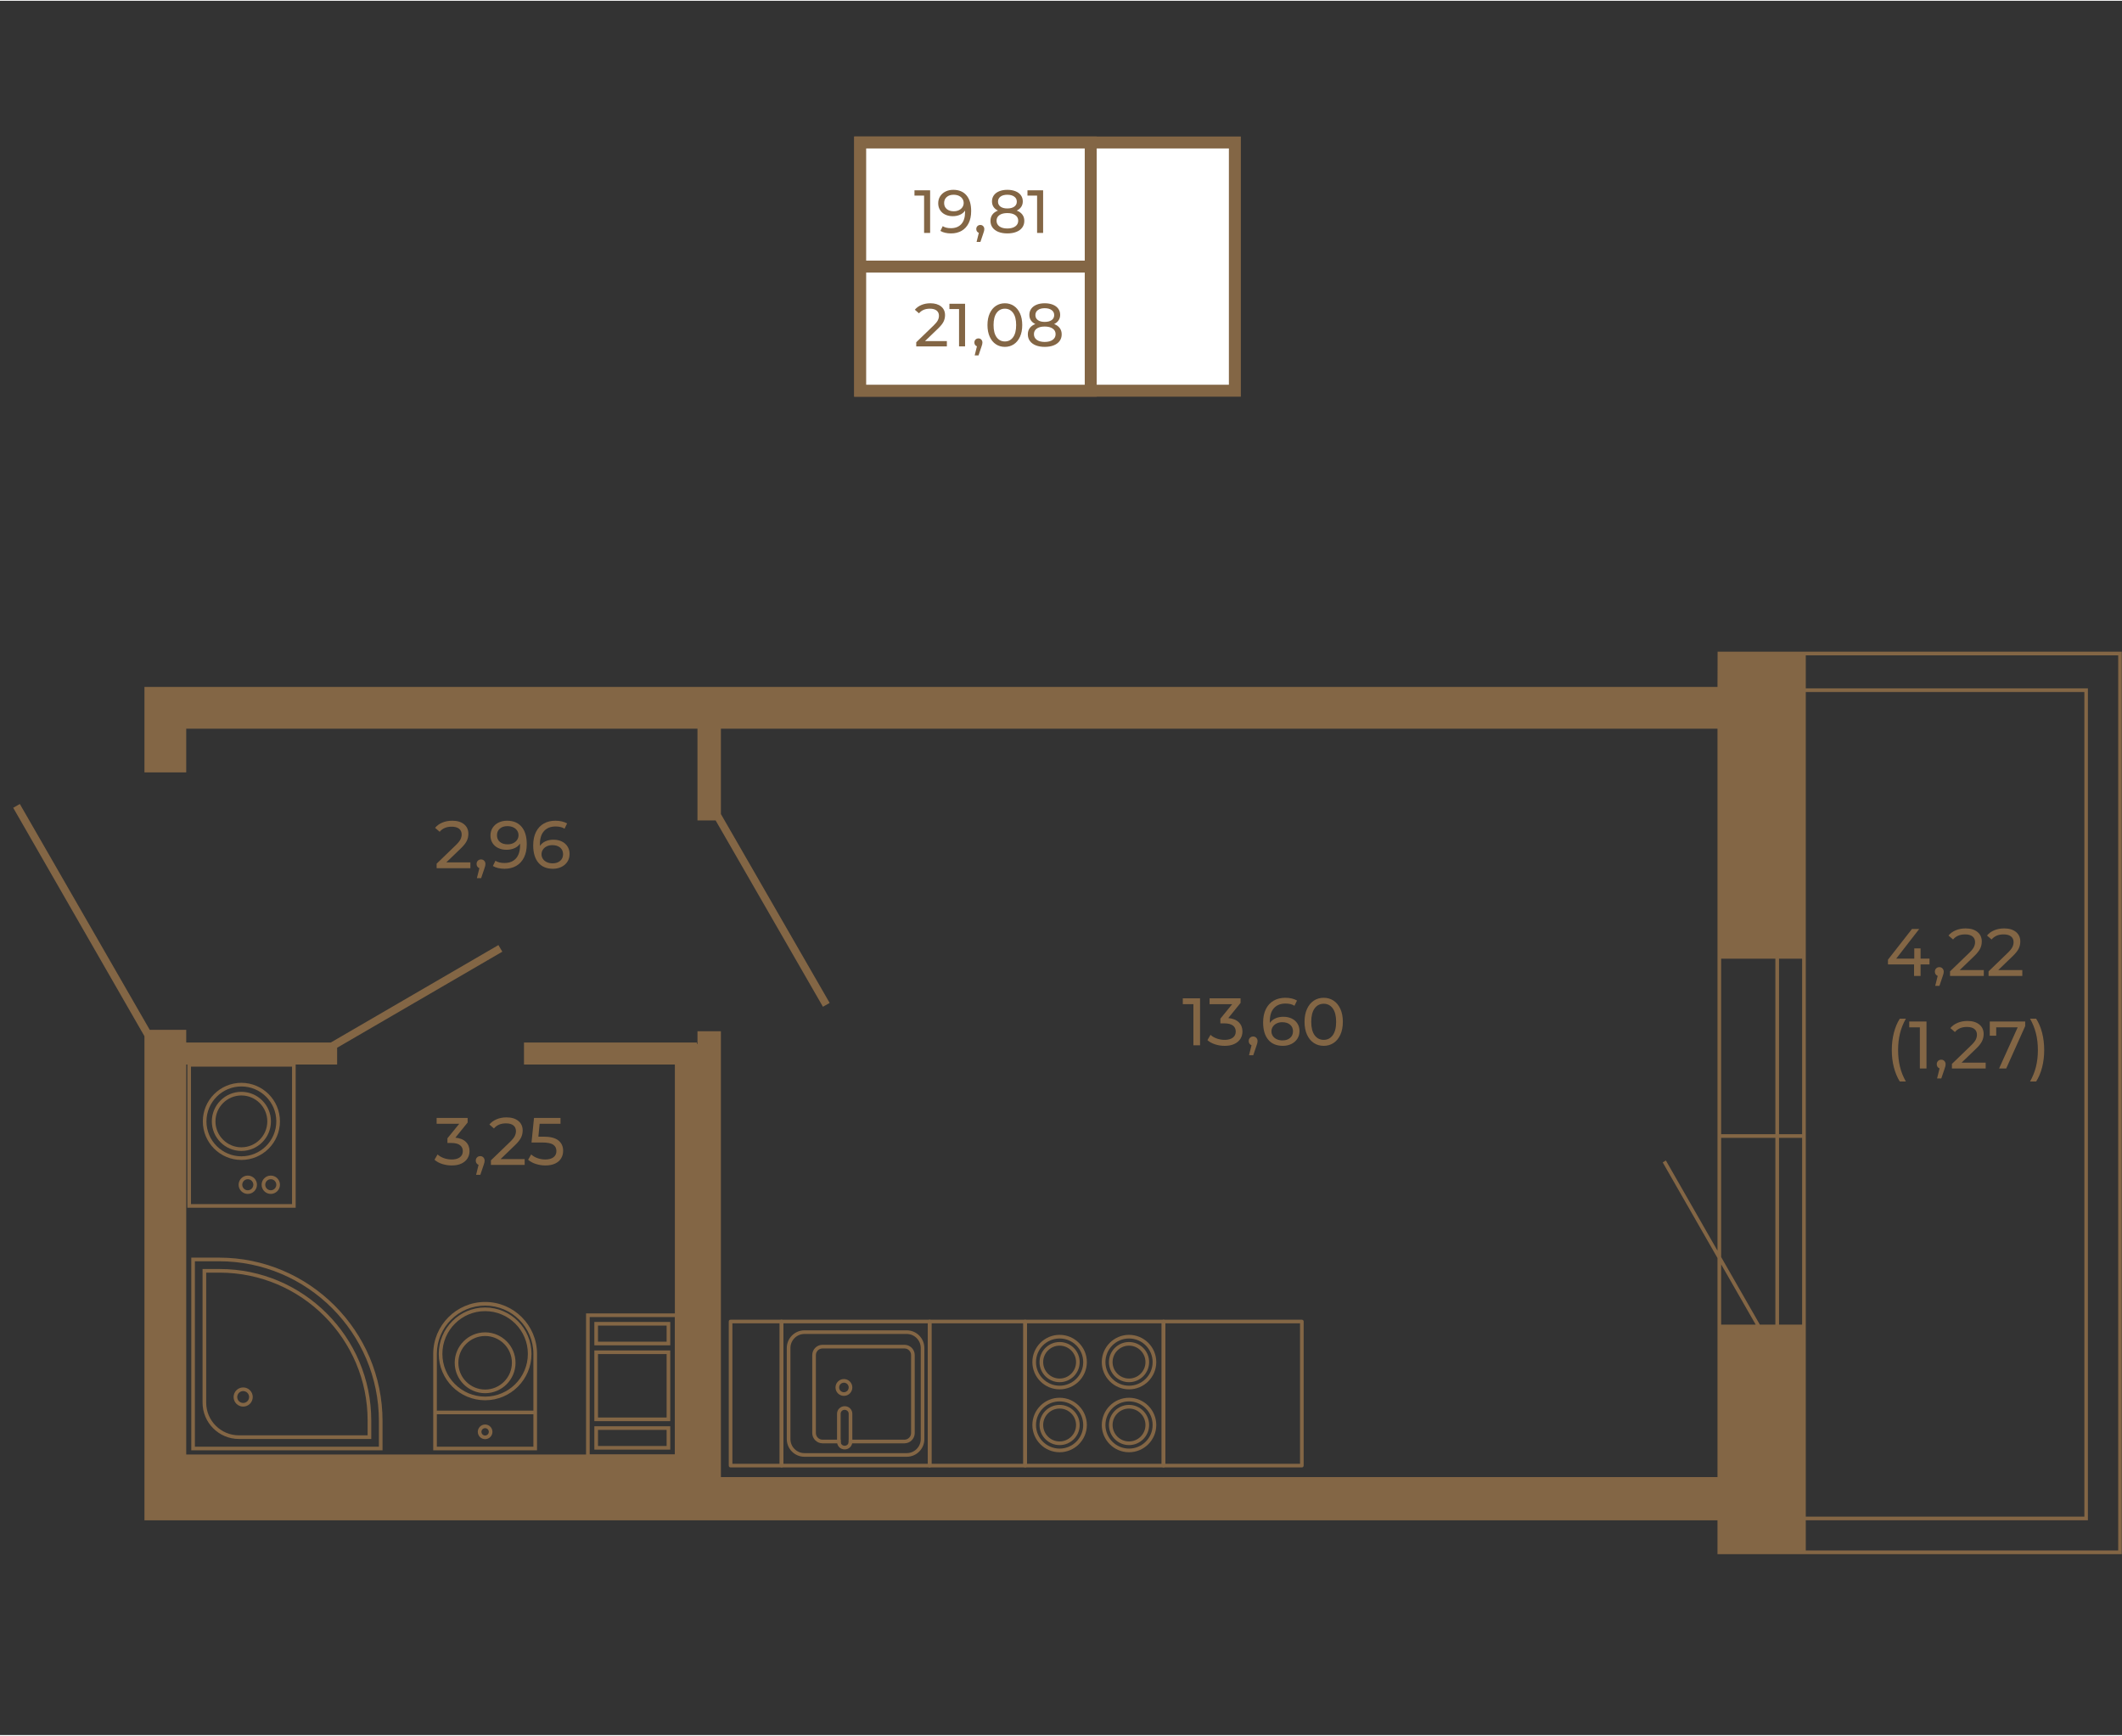 <?xml version="1.0" encoding="UTF-8"?>
<!DOCTYPE svg PUBLIC "-//W3C//DTD SVG 1.1//EN" "http://www.w3.org/Graphics/SVG/1.1/DTD/svg11.dtd">
<!-- Creator: CorelDRAW 2020 (64-Bit) -->
<svg xmlns="http://www.w3.org/2000/svg" xml:space="preserve" width="670px" height="548px" version="1.1" style="shape-rendering:geometricPrecision; text-rendering:geometricPrecision; image-rendering:optimizeQuality; fill-rule:evenodd; clip-rule:evenodd"
viewBox="0 0 4713.28 3851.58"
 xmlns:xlink="http://www.w3.org/1999/xlink"
 xmlns:xodm="http://www.corel.com/coreldraw/odm/2003">
 <rect x="0" y="0" width="4713.28" height="3851.58" fill="#333333" stroke="none"/>
 <defs>
  <style type="text/css">
   <![CDATA[
    .str0 {stroke:#836645;stroke-width:26.56;stroke-miterlimit:10}
    .fil0 {fill:none}
    .fil2 {fill:none;fill-rule:nonzero}
    .fil3 {fill:#836645;fill-rule:nonzero}
    .fil1 {fill:white;fill-rule:nonzero}
   ]]>
  </style>
 </defs>
 <g id="Слой_x0020_1">
  <rect class="fil0" width="4713.28" height="3851.58"/>
  <g id="_2062580928416">
   <polygon class="fil1 str0" points="1910.6,865.99 2742.83,865.99 2742.83,314.69 1910.6,314.69 "/>
   <polygon class="fil1 str0" points="1910.6,865.99 2422.67,865.99 2422.67,314.69 1910.6,314.69 "/>
   <line class="fil2 str0" x1="2422.67" y1="590.34" x2="1910.25" y2= "590.34" />
  </g>
  <path class="fil3" d="M2103.13 755.78l0 11.77 -68.02 0 0 -9.2 38.54 -37.19c4.69,-4.5 7.85,-8.4 9.47,-11.69 1.62,-3.3 2.43,-6.61 2.43,-9.94 0,-4.96 -1.73,-8.82 -5.2,-11.57 -3.48,-2.75 -8.46,-4.12 -14.95,-4.12 -10.46,0 -18.52,3.43 -24.2,10.28l-9.2 -7.98c3.7,-4.51 8.54,-8.03 14.54,-10.55 5.99,-2.52 12.69,-3.79 20.08,-3.79 9.92,0 17.81,2.37 23.67,7.1 5.85,4.74 8.78,11.16 8.78,19.27 0,5.05 -1.08,9.83 -3.24,14.34 -2.16,4.51 -6.27,9.65 -12.31,15.42l-28.94 27.85 48.55 0z"/>
  <polygon id="1" class="fil3" points="2143.56,672.89 2143.56,767.55 2130.18,767.55 2130.18,684.65 2108.81,684.65 2108.81,672.89 "/>
  <path id="2" class="fil3" d="M2173.31 749.83c2.53,0 4.62,0.88 6.29,2.64 1.67,1.76 2.5,3.94 2.5,6.56 0,1.35 -0.15,2.66 -0.47,3.92 -0.32,1.26 -0.92,3.2 -1.82,5.81l-6.36 18.8 -8.52 0 5 -20.15c-1.71,-0.63 -3.08,-1.69 -4.12,-3.17 -1.04,-1.49 -1.56,-3.23 -1.56,-5.21 0,-2.71 0.86,-4.91 2.57,-6.63 1.72,-1.71 3.88,-2.57 6.49,-2.57z"/>
  <path id="3" class="fil3" d="M2232 768.63c-7.48,0 -14.13,-1.92 -19.94,-5.75 -5.82,-3.83 -10.39,-9.4 -13.73,-16.7 -3.33,-7.3 -5,-15.96 -5,-25.96 0,-10.01 1.67,-18.66 5,-25.97 3.34,-7.3 7.91,-12.87 13.73,-16.7 5.81,-3.83 12.46,-5.75 19.94,-5.75 7.4,0 14,1.92 19.81,5.75 5.82,3.83 10.39,9.4 13.73,16.7 3.34,7.31 5.01,15.96 5.01,25.97 0,10 -1.67,18.66 -5.01,25.96 -3.34,7.3 -7.91,12.87 -13.73,16.7 -5.81,3.83 -12.41,5.75 -19.81,5.75zm0 -12.04c7.58,0 13.64,-3.11 18.19,-9.33 4.55,-6.22 6.83,-15.23 6.83,-27.04 0,-11.81 -2.28,-20.83 -6.83,-27.05 -4.55,-6.22 -10.61,-9.33 -18.19,-9.33 -7.66,0 -13.77,3.11 -18.32,9.33 -4.55,6.22 -6.83,15.24 -6.83,27.05 0,11.81 2.28,20.82 6.83,27.04 4.55,6.22 10.66,9.33 18.32,9.33z"/>
  <path id="4" class="fil3" d="M2341.4 717.92c5.41,2.07 9.56,5.05 12.45,8.92 2.88,3.88 4.32,8.52 4.32,13.93 0,5.68 -1.53,10.62 -4.6,14.81 -3.06,4.19 -7.43,7.41 -13.11,9.67 -5.68,2.25 -12.35,3.38 -20.02,3.38 -7.57,0 -14.17,-1.13 -19.81,-3.38 -5.63,-2.26 -9.98,-5.48 -13.05,-9.67 -3.06,-4.19 -4.6,-9.13 -4.6,-14.81 0,-5.41 1.43,-10.05 4.26,-13.93 2.84,-3.87 6.97,-6.85 12.38,-8.92 -4.33,-2.07 -7.62,-4.83 -9.87,-8.25 -2.26,-3.43 -3.38,-7.48 -3.38,-12.17 0,-5.23 1.42,-9.78 4.26,-13.66 2.84,-3.88 6.82,-6.85 11.96,-8.93 5.14,-2.07 11.09,-3.11 17.85,-3.11 6.85,0 12.87,1.04 18.06,3.11 5.18,2.08 9.19,5.05 12.03,8.93 2.84,3.88 4.26,8.43 4.26,13.66 0,4.6 -1.15,8.63 -3.45,12.1 -2.29,3.47 -5.61,6.25 -9.94,8.32zm-20.96 -35.16c-6.4,0 -11.45,1.37 -15.14,4.12 -3.7,2.75 -5.55,6.47 -5.55,11.16 0,4.69 1.83,8.38 5.48,11.09 3.65,2.7 8.72,4.05 15.21,4.05 6.58,0 11.75,-1.35 15.49,-4.05 3.74,-2.71 5.61,-6.4 5.61,-11.09 0,-4.69 -1.92,-8.41 -5.75,-11.16 -3.83,-2.75 -8.94,-4.12 -15.35,-4.12zm0 74.91c7.49,0 13.39,-1.55 17.72,-4.66 4.32,-3.11 6.49,-7.33 6.49,-12.64 0,-5.23 -2.17,-9.36 -6.49,-12.38 -4.33,-3.02 -10.23,-4.53 -17.72,-4.53 -7.48,0 -13.34,1.51 -17.58,4.53 -4.23,3.02 -6.35,7.15 -6.35,12.38 0,5.31 2.12,9.53 6.35,12.64 4.24,3.11 10.1,4.66 17.58,4.66z"/>
  <polygon class="fil3" points="2065.94,420.92 2065.94,515.58 2052.55,515.58 2052.55,432.68 2031.19,432.68 2031.19,420.92 "/>
  <path id="1" class="fil3" d="M2117.33 419.84c12.71,0 22.52,4.1 29.41,12.3 6.9,8.21 10.35,19.83 10.35,34.89 0,10.55 -1.87,19.54 -5.62,26.98 -3.73,7.44 -8.96,13.07 -15.68,16.9 -6.72,3.83 -14.54,5.75 -23.46,5.75 -4.6,0 -8.93,-0.47 -12.98,-1.42 -4.06,-0.95 -7.58,-2.32 -10.56,-4.12l5.14 -10.55c4.6,2.97 10.69,4.46 18.26,4.46 9.83,0 17.51,-3.04 23.06,-9.13 5.54,-6.08 8.31,-14.94 8.31,-26.57l0 -3.38c-2.7,4.06 -6.44,7.14 -11.22,9.26 -4.78,2.12 -10.14,3.18 -16.09,3.18 -6.22,0 -11.79,-1.17 -16.7,-3.52 -4.92,-2.34 -8.75,-5.7 -11.5,-10.07 -2.75,-4.37 -4.12,-9.4 -4.12,-15.08 0,-5.95 1.46,-11.18 4.39,-15.69 2.93,-4.5 6.92,-8 11.97,-10.48 5.05,-2.47 10.73,-3.71 17.04,-3.71zm1.22 47.6c4.23,0 8.02,-0.81 11.36,-2.44 3.33,-1.62 5.92,-3.83 7.77,-6.62 1.85,-2.8 2.77,-5.91 2.77,-9.34 0,-3.33 -0.87,-6.37 -2.63,-9.12 -1.76,-2.75 -4.33,-4.96 -7.71,-6.63 -3.38,-1.67 -7.46,-2.5 -12.24,-2.5 -6.22,0 -11.25,1.67 -15.08,5 -3.83,3.34 -5.75,7.8 -5.75,13.39 0,5.59 1.94,10.03 5.82,13.32 3.88,3.29 9.1,4.94 15.69,4.94z"/>
  <path id="2" class="fil3" d="M2177.51 497.87c2.52,0 4.62,0.87 6.29,2.63 1.66,1.76 2.5,3.94 2.5,6.56 0,1.35 -0.16,2.66 -0.48,3.92 -0.31,1.26 -0.92,3.2 -1.82,5.82l-6.36 18.79 -8.52 0 5.01 -20.15c-1.72,-0.63 -3.09,-1.69 -4.13,-3.17 -1.03,-1.49 -1.55,-3.23 -1.55,-5.21 0,-2.71 0.85,-4.91 2.57,-6.63 1.71,-1.71 3.87,-2.56 6.49,-2.56z"/>
  <path id="3" class="fil3" d="M2258.37 465.95c5.42,2.07 9.56,5.05 12.45,8.92 2.88,3.88 4.32,8.52 4.32,13.93 0,5.68 -1.53,10.62 -4.59,14.81 -3.07,4.19 -7.44,7.42 -13.12,9.67 -5.68,2.25 -12.35,3.38 -20.02,3.38 -7.57,0 -14.17,-1.13 -19.81,-3.38 -5.63,-2.25 -9.98,-5.48 -13.05,-9.67 -3.06,-4.19 -4.59,-9.13 -4.59,-14.81 0,-5.41 1.42,-10.05 4.26,-13.93 2.84,-3.87 6.96,-6.85 12.37,-8.92 -4.33,-2.07 -7.62,-4.82 -9.87,-8.25 -2.26,-3.43 -3.38,-7.48 -3.38,-12.17 0,-5.23 1.42,-9.78 4.26,-13.66 2.84,-3.88 6.83,-6.85 11.96,-8.92 5.14,-2.08 11.09,-3.11 17.85,-3.11 6.86,0 12.87,1.03 18.06,3.11 5.18,2.07 9.19,5.04 12.03,8.92 2.84,3.88 4.26,8.43 4.26,13.66 0,4.6 -1.15,8.63 -3.45,12.1 -2.29,3.47 -5.61,6.25 -9.94,8.32zm-20.96 -35.16c-6.4,0 -11.45,1.37 -15.14,4.12 -3.7,2.75 -5.55,6.47 -5.55,11.16 0,4.69 1.83,8.39 5.48,11.09 3.65,2.7 8.72,4.06 15.21,4.06 6.58,0 11.75,-1.36 15.49,-4.06 3.74,-2.7 5.61,-6.4 5.61,-11.09 0,-4.69 -1.91,-8.41 -5.75,-11.16 -3.83,-2.75 -8.94,-4.12 -15.35,-4.12zm0 74.92c7.49,0 13.39,-1.56 17.72,-4.67 4.33,-3.11 6.49,-7.32 6.49,-12.64 0,-5.23 -2.16,-9.36 -6.49,-12.38 -4.33,-3.02 -10.23,-4.53 -17.72,-4.53 -7.48,0 -13.34,1.51 -17.58,4.53 -4.23,3.02 -6.35,7.15 -6.35,12.38 0,5.32 2.12,9.53 6.35,12.64 4.24,3.11 10.1,4.67 17.58,4.67z"/>
  <polygon id="4" class="fil3" points="2316.93,420.92 2316.93,515.58 2303.54,515.58 2303.54,432.68 2282.17,432.68 2282.17,420.92 "/>
  <g id="_2062580931584">
   <g>
    <g>
     <g>
      <g>
       <g>
        <g>
         <path class="fil3" d="M424.83 3219.32l424.85 0 0 -65c0,-200.15 -162.82,-362.99 -362.97,-362.99l-61.88 0 0 427.99zm416.77 -8.09l0 0 -408.69 0 0 -411.81 53.8 0c195.68,0 354.89,159.21 354.89,354.9l0 56.91z"/>
        </g>
       </g>
      </g>
     </g>
    </g>
   </g>
   <g>
    <g>
     <g>
      <g>
       <g>
        <g>
         <path class="fil3" d="M530.61 3194.07l294.01 0 0 -40.77c0,-185.66 -151.04,-336.71 -336.71,-336.71l-38 0 0 296.76c0,44.51 36.2,80.72 80.7,80.72zm285.93 -8.1l0 0 -285.93 0c-40.04,0 -72.62,-32.57 -72.62,-72.62l0 -288.67 29.92 0c181.2,0 328.63,147.42 328.63,328.62l0 32.67z"/>
        </g>
       </g>
      </g>
     </g>
    </g>
   </g>
   <g>
    <g>
     <g>
      <g>
       <g>
        <g>
         <path class="fil3" d="M540.12 3122.18c11.73,0 21.27,-9.54 21.27,-21.28 0,-11.73 -9.54,-21.28 -21.27,-21.28 -11.73,0 -21.27,9.55 -21.27,21.28 0,11.74 9.54,21.28 21.27,21.28zm0 -34.47l0 0c7.28,0 13.19,5.92 13.19,13.19 0,7.28 -5.91,13.19 -13.19,13.19 -7.27,0 -13.19,-5.91 -13.19,-13.19 0,-7.27 5.92,-13.19 13.19,-13.19z"/>
        </g>
       </g>
      </g>
     </g>
    </g>
   </g>
  </g>
  <g id="_2062580930384">
   <g>
    <g>
     <g>
      <g>
       <g>
        <g>
         <path class="fil3" d="M962.25 3219.32l230.57 0 0 -214.24c0,-63.57 -51.71,-115.29 -115.28,-115.29 -63.57,0 -115.29,51.72 -115.29,115.29l0 214.24zm222.49 -8.09l0 0 -214.41 0 0 -206.15c0,-59.11 48.09,-107.2 107.21,-107.2 59.1,0 107.2,48.09 107.2,107.2l0 206.15z"/>
        </g>
       </g>
      </g>
     </g>
    </g>
   </g>
   <g>
    <g>
     <g>
      <g>
       <g>
        <g>
         <path class="fil3" d="M1077.54 3194.48c8.97,0 16.27,-7.3 16.27,-16.28 0,-8.96 -7.3,-16.27 -16.27,-16.27 -8.97,0 -16.28,7.31 -16.28,16.27 0,8.98 7.31,16.28 16.28,16.28zm0 -24.46l0 0c4.51,0 8.18,3.67 8.18,8.18 0,4.52 -3.67,8.19 -8.18,8.19 -4.52,0 -8.19,-3.67 -8.19,-8.19 0,-4.51 3.67,-8.18 8.19,-8.18z"/>
        </g>
       </g>
      </g>
     </g>
    </g>
   </g>
   <g>
    <g>
     <g>
      <g>
       <g>
        <g>
         <polygon class="fil3" points="966.29,3139.17 1188.78,3139.17 1188.78,3131.08 966.29,3131.08 "/>
        </g>
       </g>
      </g>
     </g>
    </g>
   </g>
   <g>
    <g>
     <g>
      <g>
       <g>
        <g>
         <path class="fil3" d="M1077.54 3108.1c56.8,0 103.01,-46.22 103.01,-103.02 0,-56.81 -46.21,-103.02 -103.01,-103.02 -56.81,0 -103.01,46.21 -103.01,103.02 0,56.8 46.2,103.02 103.01,103.02zm0 -197.95l0 0c52.34,0 94.93,42.58 94.93,94.93 0,52.34 -42.59,94.92 -94.93,94.92 -52.34,0 -94.93,-42.58 -94.93,-94.92 0,-52.35 42.59,-94.93 94.93,-94.93z"/>
        </g>
       </g>
      </g>
     </g>
    </g>
   </g>
   <g>
    <g>
     <g>
      <g>
       <g>
        <g>
         <path class="fil3" d="M1077.54 3092.39c37.24,0 67.55,-30.31 67.55,-67.56 0,-37.24 -30.31,-67.55 -67.55,-67.55 -37.25,0 -67.55,30.31 -67.55,67.55 0,37.25 30.3,67.56 67.55,67.56zm0 -127.02l0 0c32.79,0 59.47,26.68 59.47,59.46 0,32.79 -26.68,59.47 -59.47,59.47 -32.79,0 -59.47,-26.68 -59.47,-59.47 0,-32.78 26.68,-59.46 59.47,-59.46z"/>
        </g>
       </g>
      </g>
     </g>
    </g>
   </g>
  </g>
  <g id="_2062580932976">
   <g>
    <g>
     <g>
      <g>
       <g>
        <g>
         <path class="fil3" d="M416.14 2680.53l240.6 0 0 -321.46 -240.6 0 0 321.46zm232.52 -8.09l0 0 -224.44 0 0 -305.27 224.44 0 0 305.27z"/>
        </g>
       </g>
      </g>
     </g>
    </g>
   </g>
   <g>
    <g>
     <g>
      <g>
       <g>
        <g>
         <g>
          <path class="fil3" d="M536.16 2554.39c36.2,0 65.64,-29.45 65.64,-65.65 0,-36.2 -29.44,-65.65 -65.64,-65.65 -36.2,0 -65.65,29.45 -65.65,65.65 0,36.2 29.45,65.65 65.65,65.65zm0 -123.21l0 0c31.73,0 57.56,25.82 57.56,57.56 0,31.74 -25.83,57.56 -57.56,57.56 -31.74,0 -57.57,-25.82 -57.57,-57.56 0,-31.74 25.83,-57.56 57.57,-57.56z"/>
         </g>
        </g>
       </g>
      </g>
     </g>
    </g>
    <g>
     <g>
      <g>
       <g>
        <g>
         <g>
          <path class="fil3" d="M536.16 2574.39c47.23,0 85.65,-38.42 85.65,-85.65 0,-47.23 -38.42,-85.65 -85.65,-85.65 -47.24,0 -85.65,38.42 -85.65,85.65 0,47.23 38.41,85.65 85.65,85.65zm0 -163.21l0 0c42.77,0 77.57,34.79 77.57,77.56 0,42.77 -34.8,77.56 -77.57,77.56 -42.77,0 -77.57,-34.79 -77.57,-77.56 0,-42.77 34.8,-77.56 77.57,-77.56z"/>
         </g>
        </g>
       </g>
      </g>
     </g>
    </g>
   </g>
   <g>
    <g>
     <g>
      <g>
       <g>
        <g>
         <g>
          <path class="fil3" d="M601.45 2649.83c11.23,0 20.36,-9.14 20.36,-20.37 0,-11.23 -9.13,-20.37 -20.36,-20.37 -11.23,0 -20.37,9.14 -20.37,20.37 0,11.23 9.14,20.37 20.37,20.37zm0 -32.65l0 0c6.76,0 12.28,5.51 12.28,12.28 0,6.77 -5.52,12.27 -12.28,12.27 -6.78,0 -12.29,-5.5 -12.29,-12.27 0,-6.77 5.51,-12.28 12.29,-12.28z"/>
         </g>
        </g>
       </g>
      </g>
     </g>
    </g>
    <g>
     <g>
      <g>
       <g>
        <g>
         <g>
          <path class="fil3" d="M550.37 2649.83c11.23,0 20.37,-9.14 20.37,-20.37 0,-11.23 -9.14,-20.37 -20.37,-20.37 -11.23,0 -20.36,9.14 -20.36,20.37 0,11.23 9.13,20.37 20.36,20.37zm0 -32.65l0 0c6.78,0 12.29,5.51 12.29,12.28 0,6.77 -5.51,12.27 -12.29,12.27 -6.76,0 -12.27,-5.5 -12.27,-12.27 0,-6.77 5.51,-12.28 12.27,-12.28z"/>
         </g>
        </g>
       </g>
      </g>
     </g>
    </g>
   </g>
  </g>
  <g id="_2062580935904">
   <g>
    <g>
     <g>
      <g>
       <g>
        <g>
         <path class="fil3" d="M2064.91 2929.14l212.1 0c2.24,0 4.02,1.79 4.02,4.03l0 320.03c0,2.24 -1.78,4.07 -4.02,4.07l-212.1 0c-2.24,0 -4.07,-1.83 -4.07,-4.07l0 -320.03c0,-2.24 1.83,-4.03 4.07,-4.03zm208.02 8.1l0 0 -204 0 0 311.93 204 0 0 -311.93z"/>
        </g>
       </g>
      </g>
     </g>
    </g>
   </g>
   <g>
    <g>
     <g>
      <g>
       <g>
        <g>
         <path class="fil3" d="M1622.69 2929.14l113.18 0c2.24,0 4.02,1.79 4.02,4.03l0 320.03c0,2.24 -1.78,4.07 -4.02,4.07l-113.18 0c-2.24,0 -4.02,-1.83 -4.02,-4.07l0 -320.03c0,-2.24 1.78,-4.03 4.02,-4.03zm4.07 320.03l0 0 105.08 0 0 -311.93 -105.08 0 0 311.93z"/>
        </g>
       </g>
      </g>
     </g>
    </g>
   </g>
   <g>
    <g>
     <g>
      <g>
       <g>
        <g>
         <path class="fil3" d="M2584.3 2929.14l307.29 0c2.24,0 4.03,1.79 4.03,4.03l0 320.03c0,2.24 -1.79,4.07 -4.03,4.07l-307.29 0c-2.24,0 -4.03,-1.83 -4.03,-4.07l0 -320.03c0,-2.24 1.79,-4.03 4.03,-4.03zm303.27 8.1l0 0 -299.25 0 0 311.93 299.25 0 0 -311.93z"/>
        </g>
       </g>
      </g>
     </g>
    </g>
   </g>
   <g>
    <g>
     <g>
      <g>
       <g>
        <g>
         <g>
          <path class="fil3" d="M2277.01 2929.14l307.29 0c2.24,0 4.02,1.79 4.02,4.03l0 320.03c0,2.24 -1.78,4.07 -4.02,4.07l-307.29 0c-2.24,0 -4.08,-1.83 -4.08,-4.07l0 -320.03c0,-2.24 1.84,-4.03 4.08,-4.03zm303.26 8.1l0 0 -299.24 0 0 311.93 299.24 0 0 -311.93z"/>
         </g>
        </g>
       </g>
      </g>
     </g>
    </g>
    <g>
     <g>
      <g>
       <g>
        <g>
         <g>
          <g>
           <g>
            <path class="fil3" d="M2507.74 3118.42c24.6,0 44.62,20.02 44.62,44.62 0,24.6 -20.02,44.62 -44.62,44.62 -24.6,0 -44.62,-20.02 -44.62,-44.62 0,-24.6 20.02,-44.62 44.62,-44.62zm0 81.14l0 0c20.12,0 36.52,-16.4 36.52,-36.52 0,-20.12 -16.4,-36.52 -36.52,-36.52 -20.11,0 -36.52,16.4 -36.52,36.52 0,20.12 16.41,36.52 36.52,36.52z"/>
           </g>
          </g>
         </g>
        </g>
       </g>
      </g>
      <g>
       <g>
        <g>
         <g>
          <g>
           <g>
            <path class="fil3" d="M2507.74 3102.53c33.36,0 60.51,27.15 60.51,60.51 0,33.36 -27.15,60.51 -60.51,60.51 -33.36,0 -60.51,-27.15 -60.51,-60.51 0,-33.36 27.15,-60.51 60.51,-60.51zm0 112.92l0 0c28.88,0 52.41,-23.48 52.41,-52.41 0,-28.93 -23.53,-52.41 -52.41,-52.41 -28.93,0 -52.41,23.48 -52.41,52.41 0,28.93 23.48,52.41 52.41,52.41z"/>
           </g>
          </g>
         </g>
        </g>
       </g>
      </g>
     </g>
     <g>
      <g>
       <g>
        <g>
         <g>
          <g>
           <g>
            <path class="fil3" d="M2507.74 2978.76c24.6,0 44.62,19.96 44.62,44.56 0,24.61 -20.02,44.63 -44.62,44.63 -24.6,0 -44.62,-20.02 -44.62,-44.63 0,-24.6 20.02,-44.56 44.62,-44.56zm0 81.09l0 0c20.12,0 36.52,-16.35 36.52,-36.53 0,-20.11 -16.4,-36.52 -36.52,-36.52 -20.11,0 -36.52,16.41 -36.52,36.52 0,20.18 16.41,36.53 36.52,36.53z"/>
           </g>
          </g>
         </g>
        </g>
       </g>
      </g>
      <g>
       <g>
        <g>
         <g>
          <g>
           <g>
            <path class="fil3" d="M2507.74 2962.81c33.36,0 60.51,27.15 60.51,60.51 0,33.37 -27.15,60.52 -60.51,60.52 -33.36,0 -60.51,-27.15 -60.51,-60.52 0,-33.36 27.15,-60.51 60.51,-60.51zm0 112.98l0 0c28.88,0 52.41,-23.53 52.41,-52.47 0,-28.88 -23.53,-52.41 -52.41,-52.41 -28.93,0 -52.41,23.53 -52.41,52.41 0,28.94 23.48,52.47 52.41,52.47z"/>
           </g>
          </g>
         </g>
        </g>
       </g>
      </g>
     </g>
     <g>
      <g>
       <g>
        <g>
         <g>
          <g>
           <g>
            <path class="fil3" d="M2353.56 3118.42c24.6,0 44.57,20.02 44.57,44.62 0,24.6 -19.97,44.62 -44.57,44.62 -24.6,0 -44.62,-20.02 -44.62,-44.62 0,-24.6 20.02,-44.62 44.62,-44.62zm0 81.14l0 0c20.12,0 36.52,-16.4 36.52,-36.52 0,-20.12 -16.4,-36.52 -36.52,-36.52 -20.17,0 -36.52,16.4 -36.52,36.52 0,20.12 16.35,36.52 36.52,36.52z"/>
           </g>
          </g>
         </g>
        </g>
       </g>
      </g>
      <g>
       <g>
        <g>
         <g>
          <g>
           <g>
            <path class="fil3" d="M2353.56 3102.53c33.36,0 60.51,27.15 60.51,60.51 0,33.36 -27.15,60.51 -60.51,60.51 -33.36,0 -60.51,-27.15 -60.51,-60.51 0,-33.36 27.15,-60.51 60.51,-60.51zm0 112.92l0 0c28.88,0 52.41,-23.48 52.41,-52.41 0,-28.93 -23.53,-52.41 -52.41,-52.41 -28.93,0 -52.46,23.48 -52.46,52.41 0,28.93 23.53,52.41 52.46,52.41z"/>
           </g>
          </g>
         </g>
        </g>
       </g>
      </g>
     </g>
     <g>
      <g>
       <g>
        <g>
         <g>
          <g>
           <g>
            <path class="fil3" d="M2353.56 2978.76c24.6,0 44.57,19.96 44.57,44.56 0,24.61 -19.97,44.63 -44.57,44.63 -24.6,0 -44.62,-20.02 -44.62,-44.63 0,-24.6 20.02,-44.56 44.62,-44.56zm0 81.09l0 0c20.12,0 36.52,-16.35 36.52,-36.53 0,-20.11 -16.4,-36.52 -36.52,-36.52 -20.17,0 -36.52,16.41 -36.52,36.52 0,20.18 16.35,36.53 36.52,36.53z"/>
           </g>
          </g>
         </g>
        </g>
       </g>
      </g>
      <g>
       <g>
        <g>
         <g>
          <g>
           <g>
            <path class="fil3" d="M2353.56 2962.81c33.36,0 60.51,27.15 60.51,60.51 0,33.37 -27.15,60.52 -60.51,60.52 -33.36,0 -60.51,-27.15 -60.51,-60.52 0,-33.36 27.15,-60.51 60.51,-60.51zm0 112.98l0 0c28.88,0 52.41,-23.53 52.41,-52.47 0,-28.88 -23.53,-52.41 -52.41,-52.41 -28.93,0 -52.46,23.53 -52.46,52.41 0,28.94 23.53,52.47 52.46,52.47z"/>
           </g>
          </g>
         </g>
        </g>
       </g>
      </g>
     </g>
    </g>
   </g>
   <g>
    <g>
     <g>
      <g>
       <g>
        <g>
         <g>
          <path class="fil3" d="M1735.87 2929.14l329.04 0c2.24,0 4.02,1.79 4.02,4.03l0 320.03c0,2.24 -1.78,4.07 -4.02,4.07l-329.04 0c-2.24,0 -4.03,-1.83 -4.03,-4.07l0 -320.03c0,-2.24 1.79,-4.03 4.03,-4.03zm324.97 8.1l0 0 -320.95 0 0 311.93 320.95 0 0 -311.93z"/>
         </g>
        </g>
       </g>
      </g>
     </g>
    </g>
    <g>
     <g>
      <g>
       <g>
        <g>
         <g>
          <path class="fil3" d="M1786.8 2952.78l227.17 0c21.6,0 39.17,17.62 39.17,39.22l0 202.42c0,21.59 -17.57,39.17 -39.17,39.17l-227.17 0c-21.65,0 -39.22,-17.58 -39.22,-39.17l0 -202.42c0,-21.6 17.57,-39.22 39.22,-39.22zm-31.12 241.64l0 0c0,17.11 13.96,31.07 31.12,31.07l227.17 0c17.17,0 31.13,-13.96 31.13,-31.07l0 -202.42c0,-17.16 -13.96,-31.12 -31.13,-31.12l-227.17 0c-17.16,0 -31.12,13.96 -31.12,31.12l0 202.42z"/>
         </g>
        </g>
       </g>
      </g>
     </g>
    </g>
    <g>
     <g>
      <g>
       <g>
        <g>
         <g>
          <path class="fil3" d="M1826.99 2984.92l181.94 0c12.58,0 22.82,10.24 22.82,22.82l0 173.13c0,12.63 -10.24,22.87 -22.82,22.87l-124.48 0c0.4,-1.02 0.6,-2.09 0.6,-3.26l0 -4.84 123.88 0c8.1,0 14.72,-6.62 14.72,-14.77l0 -173.13c0,-8.1 -6.62,-14.72 -14.72,-14.72l-181.94 0c-8.15,0 -14.77,6.62 -14.77,14.72l0 173.13c0,8.15 6.62,14.77 14.77,14.77l40.24 0 0 4.84c0,1.17 0.2,2.24 0.61,3.26l-40.85 0c-12.63,0 -22.87,-10.24 -22.87,-22.87l0 -173.13c0,-12.58 10.24,-22.82 22.87,-22.82z"/>
         </g>
        </g>
       </g>
      </g>
     </g>
    </g>
    <g>
     <g>
      <g>
       <g>
        <g>
         <g>
          <path class="fil3" d="M1874.46 3060.96c10.29,0 18.69,8.41 18.69,18.7 0,10.34 -8.4,18.7 -18.69,18.7 -10.29,0 -18.69,-8.36 -18.69,-18.7 0,-10.29 8.4,-18.7 18.69,-18.7zm0 29.29l0 0c5.86,0 10.59,-4.73 10.59,-10.59 0,-5.86 -4.73,-10.59 -10.59,-10.59 -5.86,0 -10.59,4.73 -10.59,10.59 0,5.86 4.73,10.59 10.59,10.59z"/>
         </g>
        </g>
       </g>
      </g>
     </g>
    </g>
    <g>
     <g>
      <g>
       <g>
        <g>
         <g>
          <path class="fil3" d="M1876.4 3121.28c9.22,0 16.75,7.48 16.75,16.75l0 62.45c0,1.12 -0.1,2.24 -0.35,3.26 -1.48,7.69 -8.3,13.49 -16.4,13.49l-0.51 0c-8.1,0 -14.87,-5.8 -16.35,-13.49 -0.26,-1.02 -0.36,-2.14 -0.36,-3.26l0 -62.45c0,-9.27 7.49,-16.75 17.22,-16.75zm-9.17 79.2l0 0c0,1.17 0.2,2.24 0.61,3.26 1.32,3.15 4.43,5.4 8.05,5.4l0.51 0c3.62,0 6.72,-2.25 8.05,-5.4 0.4,-1.02 0.6,-2.09 0.6,-3.26l0 -62.45c0,-4.79 -3.86,-8.66 -9.16,-8.66 -4.79,0 -8.66,3.87 -8.66,8.66l0 62.45z"/>
         </g>
        </g>
       </g>
      </g>
     </g>
    </g>
   </g>
  </g>
  <g id="_2062580952848">
   <g>
    <g>
     <g>
      <g>
       <g>
        <g>
         <path class="fil3" d="M1301.71 3236.69l205.49 0 0 -321.46 -205.49 0 0 321.46zm197.4 -8.1l0 0 -189.32 0 0 -305.27 189.32 0 0 305.27z"/>
        </g>
       </g>
      </g>
     </g>
    </g>
   </g>
   <g>
    <g>
     <g>
      <g>
       <g>
        <g>
         <path class="fil3" d="M1320.15 3217.74l168.6 0 0 -51.91 -168.6 0 0 51.91zm160.52 -8.09l0 0 -152.44 0 0 -35.73 152.44 0 0 35.73z"/>
        </g>
       </g>
      </g>
     </g>
    </g>
   </g>
   <g>
    <g>
     <g>
      <g>
       <g>
        <g>
         <path class="fil3" d="M1320.15 2986.09l168.6 0 0 -51.92 -168.6 0 0 51.92zm160.52 -8.09l0 0 -152.44 0 0 -35.74 152.44 0 0 35.74z"/>
        </g>
       </g>
      </g>
     </g>
    </g>
   </g>
   <g>
    <g>
     <g>
      <g>
       <g>
        <g>
         <path class="fil3" d="M1320.15 3154.51l168.6 0 0 -157.1 -168.6 0 0 157.1zm160.52 -8.09l0 0 -152.44 0 0 -140.92 152.44 0 0 140.92z"/>
        </g>
       </g>
      </g>
     </g>
    </g>
   </g>
  </g>
  <g id="_2062580957024">
   <g>
    <path class="fil3" d="M44.06 1783.84l288.36 501.28 0 0.26 81.23 0 0 28.13 321.21 0 372.21 -216.33 8.68 14.71 -366.69 213.18 -0.26 0 0 37.33 -335.15 0 0 866.13 1085.35 0 0 -866.13 -335.15 0 0 -48.89 384.04 0 0 3.15 1.32 0 0 -28.12 52.04 0 0 990.2 2213.56 0 0 -486.56 -121.7 -212.39 7.09 -4.21 114.61 200.3 0 -1159.22 -2213.56 0 0 189.53 241.57 419.52 -14.98 8.41 -238.15 -413.48 0 -0.26 -40.48 0 0 -203.72 -1135.56 0 0 97 -92.79 0 0 -189.79 3493.95 0 0.26 -78.33 897.67 0 0 2004.32 -897.93 0 0 -75.18 -3493.95 0 0 -1075.11 -291.52 -507.32 14.72 -8.41zm3966.84 1582.69l0 0 618.78 0 0 -1831.36 -618.78 0 0 1831.36zm0 -1839.51l0 0 626.67 0 0 1847.66 -626.67 0 0 67.03 693.96 0 0 -1988.02 -693.96 0 0 73.33zm-59.4 1413.15l0 0 51.26 0 0 -414.79 -51.26 0 0 414.79zm0 -422.94l0 0 51.26 0 0 -389.83 -51.26 0 0 389.83zm-128.54 422.94l0 0 76.75 0 -76.75 -133.8 0 133.8zm0 -150.09l0 0 85.96 150.09 34.43 0 0 -414.79 -120.39 0 0 264.7zm0 -272.85l0 0 120.39 0 0 -389.83 -120.39 0 0 389.83z"/>
   </g>
  </g>
  <g id="_2062580962016">
   <polygon class="fil3" points="2665.49,2215.43 2665.49,2319.76 2650.74,2319.76 2650.74,2228.4 2627.19,2228.4 2627.19,2215.43 "/>
   <path id="1" class="fil3" d="M2728.24 2259.25c10.24,0.99 18.04,4.15 23.4,9.47 5.37,5.31 8.06,12.09 8.06,20.34 0,5.96 -1.5,11.35 -4.48,16.17 -2.98,4.82 -7.42,8.65 -13.34,11.48 -5.91,2.83 -13.14,4.25 -21.68,4.25 -7.46,0 -14.61,-1.12 -21.47,-3.36 -6.85,-2.23 -12.47,-5.34 -16.84,-9.31l6.86 -11.78c3.57,3.38 8.14,6.09 13.71,8.12 5.56,2.04 11.48,3.06 17.74,3.06 7.75,0 13.78,-1.64 18.11,-4.92 4.32,-3.28 6.48,-7.8 6.48,-13.56 0,-5.76 -2.14,-10.24 -6.41,-13.42 -4.27,-3.18 -10.73,-4.77 -19.38,-4.77l-8.34 0 0 -10.43 26.23 -32.19 -50.23 0 0 -12.97 68.86 0 0 10.13 -27.28 33.69z"/>
   <path id="2" class="fil3" d="M2783.54 2300.24c2.79,0 5.09,0.97 6.93,2.9 1.84,1.94 2.76,4.35 2.76,7.23 0,1.49 -0.17,2.93 -0.52,4.33 -0.35,1.39 -1.02,3.52 -2.01,6.41l-7.01 20.71 -9.39 0 5.52 -22.2c-1.89,-0.7 -3.41,-1.87 -4.55,-3.51 -1.14,-1.64 -1.71,-3.55 -1.71,-5.74 0,-2.98 0.94,-5.41 2.83,-7.3 1.89,-1.89 4.27,-2.83 7.15,-2.83z"/>
   <path id="3" class="fil3" d="M2850.62 2256.42c6.85,0 12.99,1.29 18.4,3.87 5.42,2.59 9.67,6.29 12.75,11.11 3.08,4.82 4.62,10.36 4.62,16.62 0,6.56 -1.62,12.32 -4.85,17.29 -3.23,4.96 -7.65,8.81 -13.26,11.55 -5.62,2.73 -11.9,4.1 -18.86,4.1 -14.01,0 -24.81,-4.52 -32.42,-13.57 -7.6,-9.04 -11.4,-21.86 -11.4,-38.45 0,-11.63 2.07,-21.54 6.19,-29.74 4.12,-8.19 9.89,-14.41 17.29,-18.63 7.4,-4.22 16.02,-6.33 25.86,-6.33 5.07,0 9.84,0.52 14.31,1.56 4.47,1.05 8.34,2.56 11.62,4.55l-5.66 11.62c-4.97,-3.28 -11.63,-4.92 -19.97,-4.92 -10.83,0 -19.33,3.36 -25.49,10.06 -6.16,6.71 -9.24,16.48 -9.24,29.29 0,1.59 0.05,2.84 0.15,3.73 2.98,-4.47 7.08,-7.87 12.29,-10.21 5.22,-2.33 11.11,-3.5 17.67,-3.5zm-1.79 52.46c6.85,0 12.42,-1.83 16.69,-5.51 4.27,-3.68 6.41,-8.6 6.41,-14.76 0,-6.16 -2.16,-11.05 -6.48,-14.68 -4.33,-3.63 -10.11,-5.44 -17.37,-5.44 -4.67,0 -8.82,0.89 -12.44,2.68 -3.63,1.79 -6.46,4.23 -8.5,7.31 -2.04,3.08 -3.05,6.5 -3.05,10.28 0,3.68 0.97,7.03 2.9,10.06 1.94,3.03 4.77,5.47 8.5,7.3 3.72,1.85 8.17,2.76 13.34,2.76z"/>
   <path id="4" class="fil3" d="M2940.19 2320.96c-8.24,0 -15.57,-2.12 -21.98,-6.34 -6.41,-4.22 -11.45,-10.36 -15.13,-18.41 -3.67,-8.04 -5.51,-17.58 -5.51,-28.61 0,-11.03 1.84,-20.57 5.51,-28.62 3.68,-8.05 8.72,-14.19 15.13,-18.41 6.41,-4.22 13.74,-6.33 21.98,-6.33 8.15,0 15.43,2.11 21.84,6.33 6.41,4.22 11.45,10.36 15.13,18.41 3.68,8.05 5.51,17.59 5.51,28.62 0,11.03 -1.83,20.57 -5.51,28.61 -3.68,8.05 -8.72,14.19 -15.13,18.41 -6.41,4.22 -13.69,6.34 -21.84,6.34zm0 -13.27c8.35,0 15.04,-3.43 20.05,-10.28 5.02,-6.86 7.53,-16.8 7.53,-29.81 0,-13.02 -2.51,-22.96 -7.53,-29.81 -5.01,-6.86 -11.7,-10.29 -20.05,-10.29 -8.44,0 -15.17,3.43 -20.19,10.29 -5.02,6.85 -7.53,16.79 -7.53,29.81 0,13.01 2.51,22.95 7.53,29.81 5.02,6.85 11.75,10.28 20.19,10.28z"/>
  </g>
  <g id="_2062580960240">
   <path class="fil3" d="M1011.43 2524.89c10.24,0.99 18.04,4.14 23.4,9.46 5.37,5.32 8.05,12.1 8.05,20.35 0,5.96 -1.49,11.35 -4.47,16.17 -2.98,4.82 -7.43,8.64 -13.34,11.48 -5.91,2.83 -13.14,4.24 -21.69,4.24 -7.45,0 -14.6,-1.11 -21.46,-3.35 -6.86,-2.24 -12.47,-5.34 -16.84,-9.32l6.85 -11.77c3.58,3.38 8.15,6.08 13.71,8.12 5.57,2.04 11.48,3.06 17.74,3.06 7.75,0 13.79,-1.64 18.11,-4.92 4.32,-3.28 6.49,-7.8 6.49,-13.57 0,-5.76 -2.14,-10.23 -6.41,-13.41 -4.27,-3.18 -10.73,-4.77 -19.38,-4.77l-8.35 0 0 -10.43 26.24 -32.2 -50.23 0 0 -12.97 68.86 0 0 10.14 -27.28 33.69z"/>
   <path id="1" class="fil3" d="M1066.73 2565.88c2.78,0 5.09,0.96 6.93,2.9 1.84,1.94 2.76,4.35 2.76,7.23 0,1.49 -0.18,2.93 -0.52,4.32 -0.35,1.39 -1.02,3.53 -2.02,6.41l-7 20.72 -9.39 0 5.51 -22.21c-1.88,-0.69 -3.4,-1.86 -4.54,-3.5 -1.14,-1.64 -1.72,-3.55 -1.72,-5.74 0,-2.98 0.95,-5.41 2.84,-7.3 1.88,-1.89 4.27,-2.83 7.15,-2.83z"/>
   <path id="2" class="fil3" d="M1165.4 2572.43l0 12.97 -74.97 0 0 -10.13 42.48 -40.99c5.16,-4.97 8.64,-9.27 10.43,-12.9 1.79,-3.62 2.68,-7.28 2.68,-10.95 0,-5.47 -1.91,-9.72 -5.73,-12.75 -3.83,-3.03 -9.32,-4.54 -16.47,-4.54 -11.53,0 -20.43,3.77 -26.69,11.33l-10.13 -8.8c4.07,-4.97 9.41,-8.84 16.02,-11.62 6.61,-2.79 13.99,-4.18 22.14,-4.18 10.93,0 19.62,2.61 26.08,7.83 6.46,5.22 9.69,12.29 9.69,21.24 0,5.56 -1.19,10.83 -3.58,15.8 -2.38,4.97 -6.9,10.63 -13.56,16.99l-31.9 30.7 53.51 0z"/>
   <path id="3" class="fil3" d="M1207.43 2522.65c14.91,0 25.86,2.81 32.87,8.42 7,5.62 10.51,13.29 10.51,23.03 0,6.16 -1.47,11.7 -4.4,16.62 -2.93,4.92 -7.35,8.79 -13.27,11.63 -5.91,2.83 -13.19,4.24 -21.83,4.24 -7.36,0 -14.46,-1.11 -21.32,-3.35 -6.85,-2.24 -12.52,-5.34 -16.99,-9.32l6.86 -11.77c3.58,3.38 8.15,6.08 13.71,8.12 5.57,2.04 11.43,3.06 17.59,3.06 7.85,0 13.93,-1.67 18.26,-4.99 4.32,-3.33 6.48,-7.88 6.48,-13.64 0,-6.26 -2.38,-11.01 -7.15,-14.24 -4.77,-3.23 -12.92,-4.84 -24.45,-4.84l-23.7 0 5.52 -54.56 58.87 0 0 12.97 -46.35 0 -2.83 28.62 11.62 0z"/>
  </g>
  <g id="_2062580961824">
   <path class="fil3" d="M1044.82 1913.54l0 12.96 -74.97 0 0 -10.13 42.48 -40.99c5.16,-4.97 8.64,-9.27 10.43,-12.89 1.79,-3.63 2.68,-7.28 2.68,-10.96 0,-5.46 -1.91,-9.71 -5.74,-12.74 -3.82,-3.03 -9.31,-4.55 -16.47,-4.55 -11.52,0 -20.42,3.78 -26.68,11.33l-10.13 -8.79c4.07,-4.97 9.41,-8.85 16.02,-11.63 6.61,-2.78 13.99,-4.17 22.14,-4.17 10.93,0 19.62,2.61 26.08,7.82 6.46,5.22 9.69,12.3 9.69,21.24 0,5.57 -1.19,10.83 -3.58,15.8 -2.38,4.97 -6.91,10.63 -13.56,16.99l-31.9 30.71 53.51 0z"/>
   <path id="1" class="fil3" d="M1068.52 1906.98c2.78,0 5.09,0.97 6.93,2.9 1.84,1.94 2.76,4.35 2.76,7.23 0,1.49 -0.18,2.93 -0.53,4.33 -0.34,1.39 -1.01,3.52 -2.01,6.41l-7 20.71 -9.39 0 5.51 -22.21c-1.89,-0.69 -3.4,-1.86 -4.54,-3.5 -1.15,-1.64 -1.72,-3.55 -1.72,-5.74 0,-2.98 0.95,-5.41 2.83,-7.3 1.89,-1.89 4.27,-2.83 7.16,-2.83z"/>
   <path id="2" class="fil3" d="M1126.2 1820.98c14.01,0 24.82,4.52 32.42,13.56 7.6,9.04 11.4,21.86 11.4,38.46 0,11.62 -2.06,21.53 -6.18,29.73 -4.13,8.2 -9.89,14.41 -17.3,18.63 -7.4,4.22 -16.02,6.34 -25.86,6.34 -5.06,0 -9.83,-0.52 -14.31,-1.57 -4.47,-1.04 -8.34,-2.56 -11.62,-4.55l5.66 -11.62c5.07,3.28 11.78,4.92 20.12,4.92 10.84,0 19.31,-3.36 25.42,-10.06 6.11,-6.71 9.17,-16.47 9.17,-29.29l0 -3.73c-2.98,4.47 -7.11,7.88 -12.38,10.21 -5.26,2.34 -11.17,3.5 -17.73,3.5 -6.86,0 -13,-1.29 -18.41,-3.87 -5.42,-2.58 -9.64,-6.29 -12.67,-11.1 -3.03,-4.83 -4.55,-10.36 -4.55,-16.62 0,-6.56 1.62,-12.33 4.85,-17.29 3.23,-4.97 7.62,-8.82 13.19,-11.55 5.56,-2.74 11.82,-4.1 18.78,-4.1zm1.34 52.46c4.67,0 8.84,-0.89 12.52,-2.68 3.68,-1.79 6.53,-4.22 8.57,-7.31 2.04,-3.07 3.06,-6.5 3.06,-10.28 0,-3.68 -0.97,-7.03 -2.91,-10.06 -1.94,-3.03 -4.77,-5.47 -8.5,-7.3 -3.72,-1.84 -8.22,-2.76 -13.48,-2.76 -6.86,0 -12.4,1.84 -16.62,5.51 -4.23,3.68 -6.34,8.6 -6.34,14.76 0,6.16 2.14,11.05 6.41,14.68 4.27,3.63 10.04,5.44 17.29,5.44z"/>
   <path id="3" class="fil3" d="M1229.34 1863.16c6.86,0 13,1.29 18.41,3.87 5.41,2.59 9.66,6.29 12.74,11.11 3.08,4.82 4.62,10.36 4.62,16.62 0,6.56 -1.61,12.32 -4.84,17.29 -3.23,4.96 -7.65,8.81 -13.26,11.55 -5.62,2.73 -11.9,4.1 -18.86,4.1 -14.01,0 -24.82,-4.52 -32.42,-13.57 -7.6,-9.04 -11.4,-21.86 -11.4,-38.45 0,-11.63 2.06,-21.54 6.18,-29.74 4.13,-8.19 9.89,-14.41 17.3,-18.63 7.4,-4.22 16.02,-6.33 25.86,-6.33 5.06,0 9.83,0.52 14.3,1.56 4.48,1.05 8.35,2.56 11.63,4.55l-5.66 11.62c-4.97,-3.28 -11.63,-4.92 -19.98,-4.92 -10.83,0 -19.32,3.36 -25.48,10.06 -6.16,6.71 -9.25,16.48 -9.25,29.29 0,1.59 0.05,2.84 0.15,3.73 2.98,-4.47 7.08,-7.87 12.3,-10.21 5.22,-2.33 11.1,-3.5 17.66,-3.5zm-1.79 52.46c6.86,0 12.42,-1.83 16.7,-5.51 4.27,-3.68 6.41,-8.6 6.41,-14.76 0,-6.16 -2.16,-11.05 -6.49,-14.68 -4.32,-3.63 -10.11,-5.44 -17.36,-5.44 -4.67,0 -8.82,0.89 -12.45,2.68 -3.62,1.79 -6.46,4.23 -8.49,7.31 -2.04,3.08 -3.06,6.5 -3.06,10.28 0,3.68 0.97,7.03 2.91,10.06 1.94,3.03 4.77,5.47 8.49,7.3 3.73,1.85 8.18,2.76 13.34,2.76z"/>
  </g>
  <polygon class="fil3" points="4285.72,2140.07 4265.9,2140.07 4265.9,2165.71 4251.44,2165.71 4251.44,2140.07 4193.46,2140.07 4193.46,2129.64 4246.82,2061.37 4262.92,2061.37 4211.8,2127.25 4251.89,2127.25 4251.89,2104.6 4265.9,2104.6 4265.9,2127.25 4285.72,2127.25 "/>
  <path id="1" class="fil3" d="M4307.63 2146.18c2.79,0 5.09,0.97 6.94,2.91 1.83,1.94 2.75,4.35 2.75,7.23 0,1.49 -0.17,2.93 -0.52,4.32 -0.35,1.39 -1.02,3.53 -2.01,6.41l-7.01 20.72 -9.39 0 5.52 -22.21c-1.89,-0.7 -3.41,-1.86 -4.55,-3.5 -1.14,-1.64 -1.71,-3.55 -1.71,-5.74 0,-2.98 0.94,-5.42 2.83,-7.3 1.89,-1.89 4.27,-2.84 7.15,-2.84z"/>
  <path id="2" class="fil3" d="M4406.3 2152.74l0 12.97 -74.97 0 0 -10.14 42.48 -40.98c5.17,-4.97 8.65,-9.27 10.43,-12.9 1.79,-3.63 2.69,-7.28 2.69,-10.95 0,-5.47 -1.92,-9.72 -5.74,-12.75 -3.83,-3.03 -9.32,-4.54 -16.47,-4.54 -11.53,0 -20.42,3.77 -26.68,11.33l-10.14 -8.8c4.08,-4.97 9.42,-8.84 16.03,-11.62 6.6,-2.79 13.98,-4.18 22.13,-4.18 10.93,0 19.63,2.61 26.08,7.83 6.46,5.21 9.69,12.29 9.69,21.24 0,5.56 -1.19,10.83 -3.57,15.8 -2.39,4.96 -6.91,10.63 -13.57,16.99l-31.89 30.7 53.5 0z"/>
  <path id="3" class="fil3" d="M4491.86 2152.74l0 12.97 -74.97 0 0 -10.14 42.48 -40.98c5.16,-4.97 8.64,-9.27 10.43,-12.9 1.79,-3.63 2.68,-7.28 2.68,-10.95 0,-5.47 -1.91,-9.72 -5.74,-12.75 -3.82,-3.03 -9.31,-4.54 -16.47,-4.54 -11.52,0 -20.42,3.77 -26.68,11.33l-10.13 -8.8c4.07,-4.97 9.41,-8.84 16.02,-11.62 6.61,-2.79 13.99,-4.18 22.14,-4.18 10.93,0 19.62,2.61 26.08,7.83 6.46,5.21 9.69,12.29 9.69,21.24 0,5.56 -1.19,10.83 -3.58,15.8 -2.38,4.96 -6.91,10.63 -13.56,16.99l-31.9 30.7 53.51 0z"/>
  <path id="4" class="fil3" d="M4219.7 2400.17c-5.67,-9.14 -10.04,-19.65 -13.12,-31.53 -3.08,-11.87 -4.62,-24.61 -4.62,-38.23 0,-13.61 1.54,-26.41 4.62,-38.38 3.08,-11.97 7.45,-22.43 13.12,-31.37l13.56 0c-5.97,10.43 -10.34,21.36 -13.12,32.79 -2.78,11.42 -4.17,23.75 -4.17,36.96 0,13.22 1.39,25.54 4.17,36.97 2.78,11.42 7.15,22.35 13.12,32.79l-13.56 0z"/>
  <polygon id="5" class="fil3" points="4279.02,2266.91 4279.02,2371.25 4264.26,2371.25 4264.26,2279.88 4240.71,2279.88 4240.71,2266.91 "/>
  <path id="6" class="fil3" d="M4311.81 2351.73c2.78,0 5.09,0.96 6.93,2.9 1.84,1.94 2.76,4.35 2.76,7.23 0,1.49 -0.18,2.93 -0.53,4.32 -0.34,1.39 -1.01,3.53 -2.01,6.41l-7 20.72 -9.39 0 5.51 -22.21c-1.88,-0.69 -3.4,-1.86 -4.54,-3.5 -1.15,-1.64 -1.72,-3.55 -1.72,-5.74 0,-2.98 0.95,-5.41 2.84,-7.3 1.88,-1.89 4.27,-2.83 7.15,-2.83z"/>
  <path id="7" class="fil3" d="M4410.48 2358.28l0 12.97 -74.97 0 0 -10.14 42.48 -40.98c5.16,-4.97 8.64,-9.27 10.43,-12.9 1.79,-3.62 2.68,-7.28 2.68,-10.95 0,-5.47 -1.91,-9.72 -5.73,-12.75 -3.83,-3.03 -9.32,-4.54 -16.48,-4.54 -11.52,0 -20.42,3.77 -26.68,11.33l-10.13 -8.8c4.07,-4.97 9.41,-8.84 16.02,-11.62 6.61,-2.79 13.99,-4.18 22.14,-4.18 10.93,0 19.62,2.61 26.08,7.83 6.46,5.22 9.69,12.29 9.69,21.24 0,5.56 -1.19,10.83 -3.58,15.8 -2.38,4.97 -6.9,10.63 -13.56,16.99l-31.9 30.7 53.51 0z"/>
  <polygon id="8" class="fil3" points="4498.27,2266.91 4498.27,2277.05 4456.09,2371.25 4440.29,2371.25 4481.58,2279.88 4433.88,2279.88 4433.88,2298.51 4419.57,2298.51 4419.57,2266.91 "/>
  <path id="9" class="fil3" d="M4509 2400.17c5.96,-10.44 10.36,-21.37 13.19,-32.79 2.84,-11.43 4.25,-23.75 4.25,-36.97 0,-13.21 -1.41,-25.54 -4.25,-36.96 -2.83,-11.43 -7.23,-22.36 -13.19,-32.79l13.57 0c5.76,8.94 10.18,19.37 13.26,31.3 3.08,11.92 4.62,24.74 4.62,38.45 0,13.62 -1.54,26.38 -4.62,38.31 -3.08,11.92 -7.5,22.4 -13.26,31.45l-13.57 0z"/>
 </g>
</svg>
